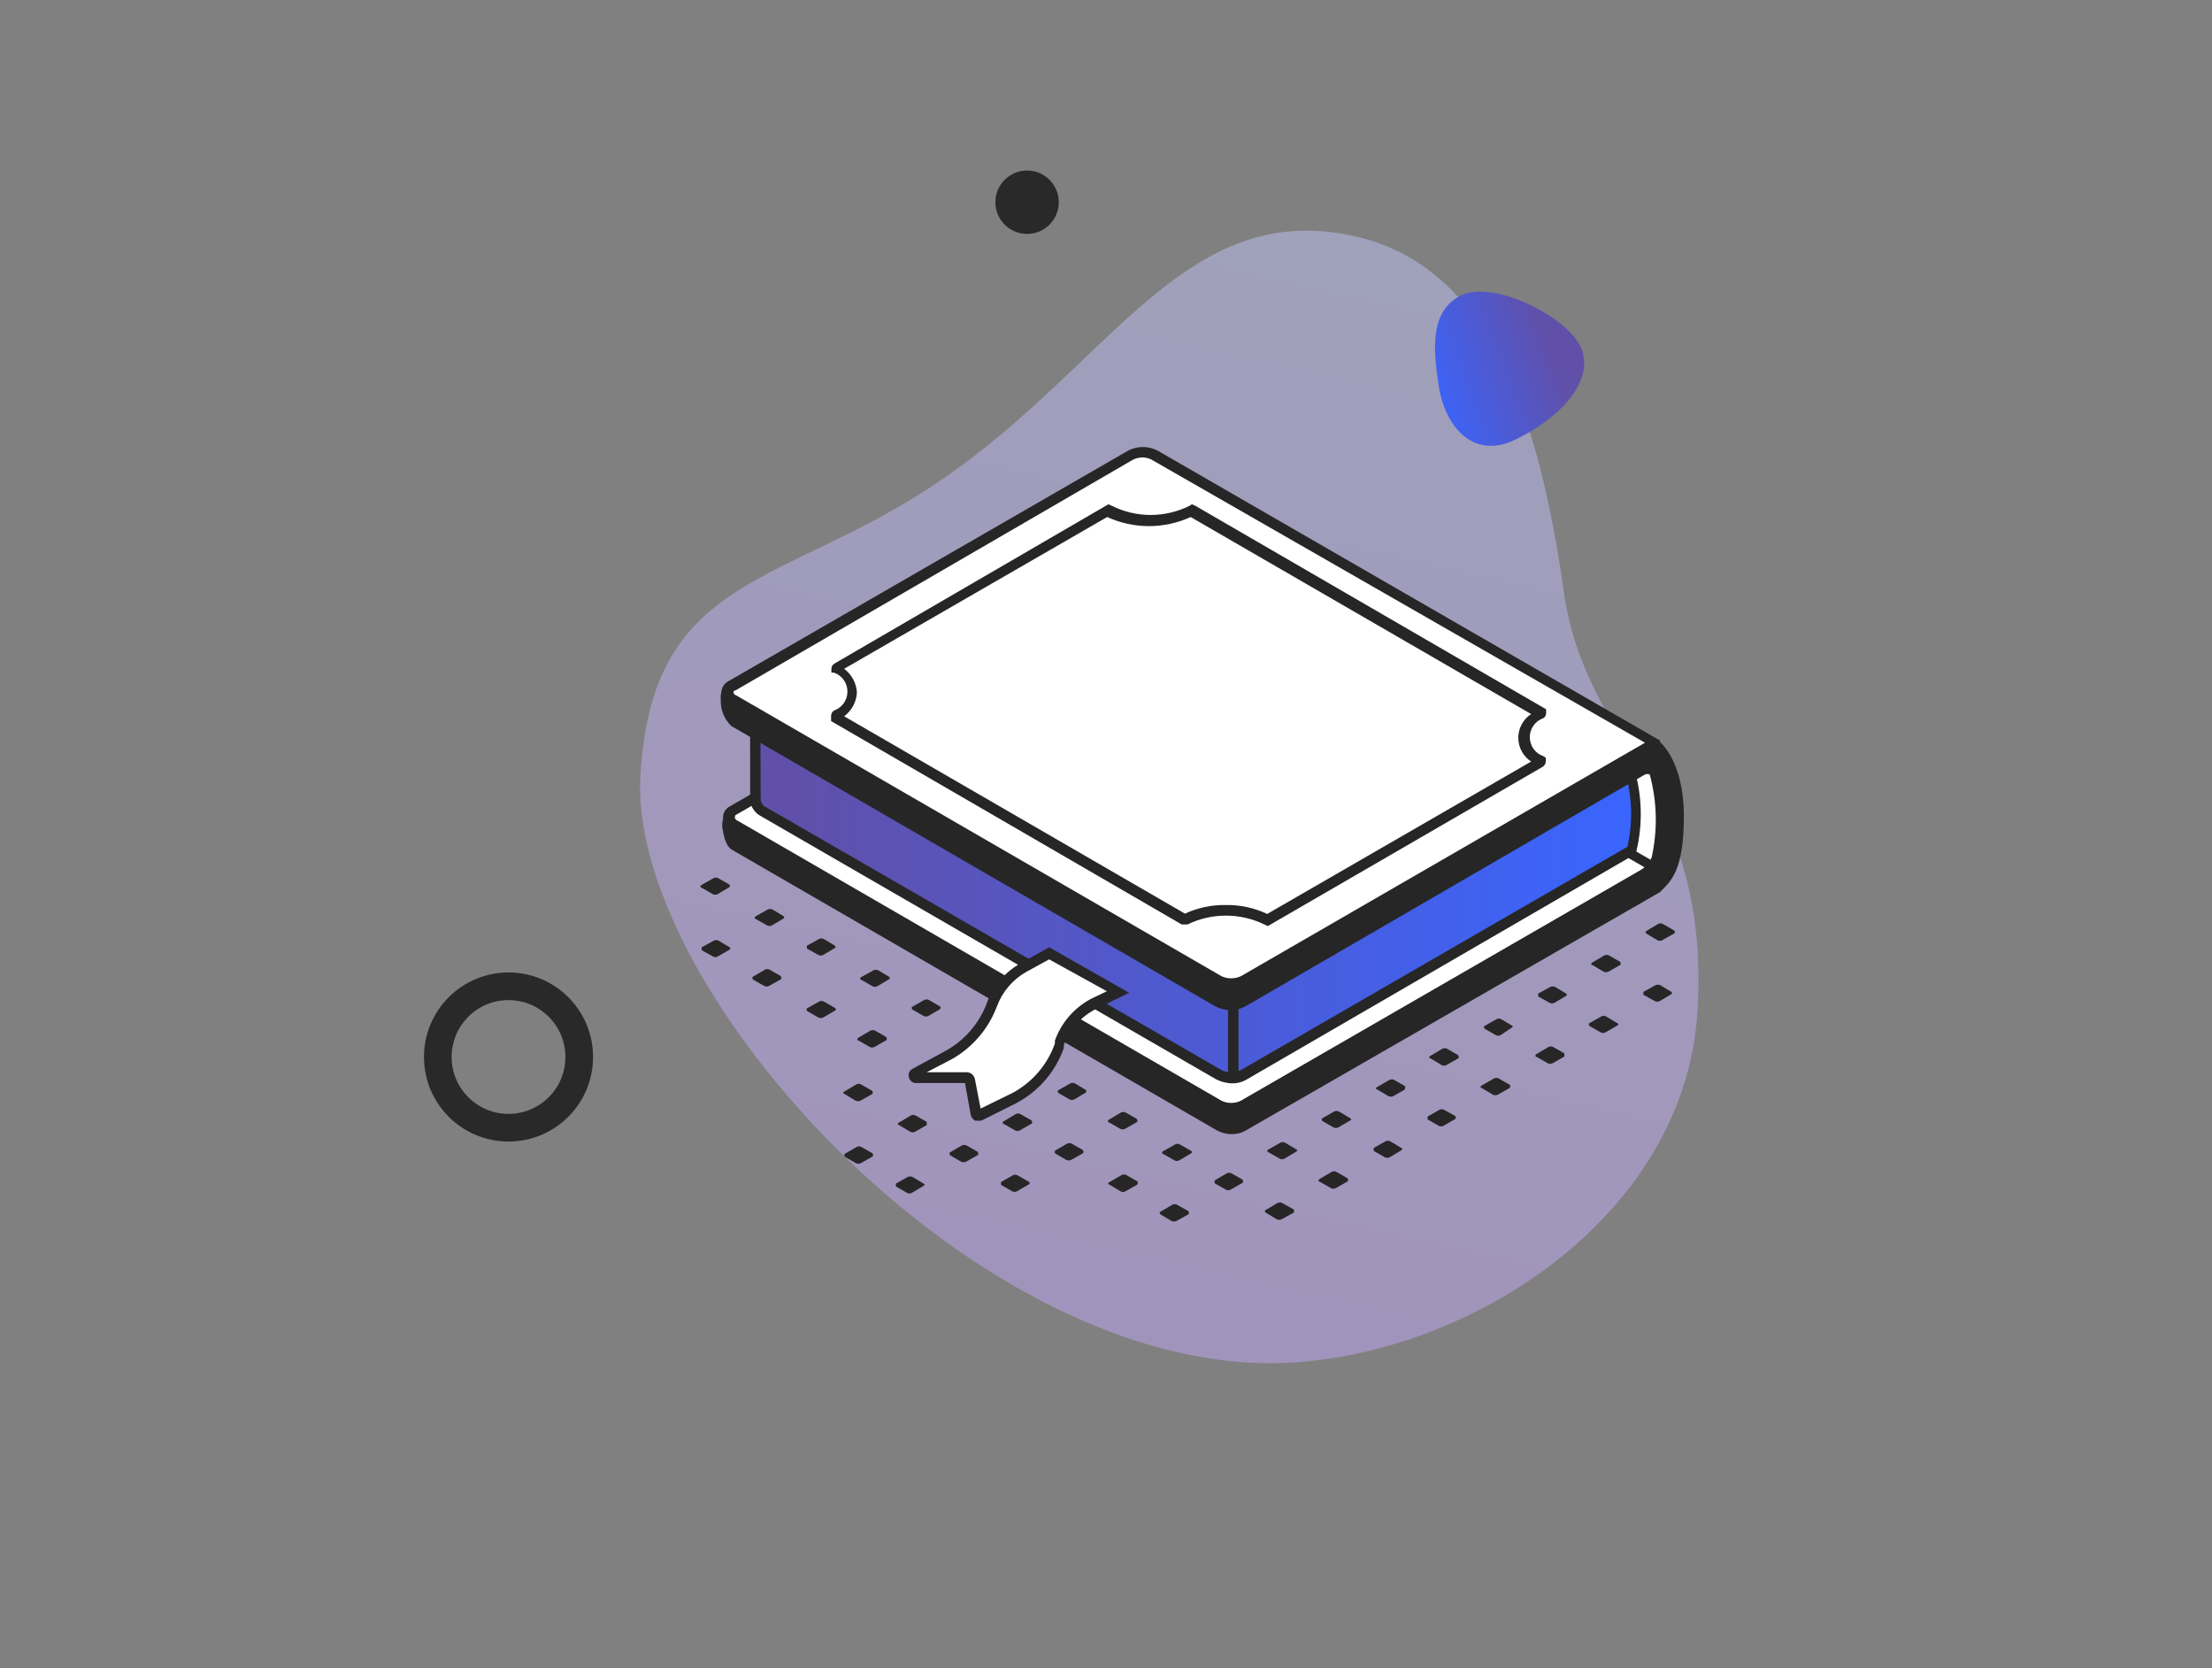 <svg width="240" height="181" viewBox="0 0 240 181" fill="none" xmlns="http://www.w3.org/2000/svg">
<rect x="0" y="0" width="240" height="181" fill="#808080" stroke="none"/>
<path opacity="0.6" d="M135.447 147.828C156.028 149.04 182.77 133.576 184.178 109.663C185.586 85.75 172.066 81.129 169.675 64.224C166.942 44.903 161.425 27.367 144.69 25.217C127.954 23.066 120.102 39.519 102.715 51.669C85.327 63.82 70.796 61.779 69.481 84.12C68.165 106.462 102.978 145.917 135.447 147.828Z" fill="url(#paint0_linear_107_74)"/>
<path d="M111.438 25.379C113.338 25.379 114.878 23.839 114.878 21.939C114.878 20.04 113.338 18.5 111.438 18.5C109.538 18.5 107.999 20.04 107.999 21.939C107.999 23.839 109.538 25.379 111.438 25.379Z" fill="#292929"/>
<path d="M85.026 99.638L83.746 100.399C83.666 100.441 83.577 100.464 83.486 100.464C83.396 100.464 83.307 100.441 83.227 100.399L82.016 99.707C81.844 99.707 81.844 99.5 82.016 99.396L83.296 98.67C83.378 98.634 83.466 98.616 83.555 98.616C83.645 98.616 83.733 98.634 83.815 98.67L85.026 99.396C85.026 99.396 85.164 99.569 85.026 99.638Z" fill="#262626"/>
<path d="M84.744 106.236L83.429 106.963C83.349 107.005 83.26 107.027 83.17 107.027C83.079 107.027 82.99 107.005 82.91 106.963L81.7 106.271C81.7 106.271 81.527 106.029 81.7 105.96L82.98 105.199C83.06 105.156 83.149 105.134 83.239 105.134C83.33 105.134 83.419 105.156 83.499 105.199L84.709 105.89C84.709 105.89 84.847 106.167 84.744 106.236Z" fill="#262626"/>
<path d="M90.591 102.842L89.311 103.603C89.231 103.645 89.142 103.667 89.052 103.667C88.961 103.667 88.872 103.645 88.792 103.603L87.547 102.911C87.547 102.911 87.547 102.669 87.547 102.6L88.861 101.873C88.941 101.831 89.03 101.809 89.121 101.809C89.211 101.809 89.3 101.831 89.38 101.873L90.591 102.6C90.591 102.6 90.729 102.772 90.591 102.842Z" fill="#262626"/>
<path d="M90.625 109.626L89.31 110.387C89.23 110.429 89.141 110.451 89.051 110.451C88.96 110.451 88.871 110.429 88.791 110.387L87.581 109.695C87.581 109.695 87.408 109.453 87.581 109.383L88.861 108.657C88.94 108.615 89.029 108.593 89.12 108.593C89.21 108.593 89.299 108.615 89.379 108.657L90.59 109.349C90.728 109.418 90.728 109.556 90.625 109.626Z" fill="#262626"/>
<path d="M96.467 106.236L95.187 106.997C95.107 107.039 95.018 107.061 94.928 107.061C94.837 107.061 94.748 107.039 94.668 106.997L93.458 106.305C93.285 106.305 93.285 106.097 93.458 105.994L94.772 105.267C94.854 105.232 94.942 105.214 95.032 105.214C95.121 105.214 95.209 105.232 95.291 105.267L96.501 105.994C96.501 105.994 96.605 106.167 96.467 106.236Z" fill="#262626"/>
<path d="M79.139 96.244L77.859 97.005C77.779 97.047 77.69 97.07 77.6 97.07C77.509 97.07 77.42 97.047 77.34 97.005L76.13 96.313C75.957 96.313 75.957 96.106 76.13 96.002L77.409 95.275C77.489 95.233 77.579 95.211 77.669 95.211C77.759 95.211 77.848 95.233 77.928 95.275L79.139 95.967C79.139 95.967 79.277 96.175 79.139 96.244Z" fill="#262626"/>
<path d="M79.173 103.017L77.858 103.778C77.785 103.82 77.701 103.843 77.616 103.843C77.531 103.843 77.448 103.82 77.374 103.778L76.129 103.086C76.129 103.086 76.129 102.878 76.129 102.775L77.443 102.048C77.525 102.013 77.613 101.995 77.703 101.995C77.792 101.995 77.88 102.013 77.962 102.048L79.173 102.775C79.173 102.775 79.311 102.948 79.173 103.017Z" fill="#262626"/>
<path d="M96.157 112.852L94.877 113.578C94.797 113.62 94.708 113.643 94.617 113.643C94.527 113.643 94.438 113.62 94.358 113.578L93.147 112.886C92.974 112.886 92.974 112.644 93.147 112.575L94.427 111.814C94.507 111.772 94.596 111.75 94.686 111.75C94.777 111.75 94.866 111.772 94.946 111.814L96.157 112.506C96.157 112.506 96.295 112.783 96.157 112.852Z" fill="#262626"/>
<path d="M102.037 109.457L100.722 110.218C100.642 110.26 100.553 110.283 100.463 110.283C100.373 110.283 100.283 110.26 100.204 110.218L98.993 109.526C98.993 109.526 98.82 109.284 98.993 109.215L100.273 108.489C100.353 108.446 100.442 108.424 100.532 108.424C100.623 108.424 100.712 108.446 100.792 108.489L102.037 109.215V109.457Z" fill="#262626"/>
<path d="M94.635 118.687L93.355 119.413C93.273 119.449 93.185 119.467 93.096 119.467C93.007 119.467 92.918 119.449 92.836 119.413L91.626 118.687C91.453 118.687 91.453 118.479 91.626 118.41L92.906 117.649C92.986 117.607 93.075 117.585 93.165 117.585C93.255 117.585 93.344 117.607 93.424 117.649L94.635 118.341C94.635 118.341 94.773 118.583 94.635 118.687Z" fill="#262626"/>
<path d="M100.553 122.057L99.273 122.783C99.193 122.826 99.104 122.848 99.014 122.848C98.923 122.848 98.834 122.826 98.754 122.783L97.544 122.057C97.371 122.057 97.371 121.849 97.544 121.78L98.823 121.019C98.903 120.977 98.993 120.955 99.083 120.955C99.173 120.955 99.262 120.977 99.342 121.019L100.553 121.711C100.553 121.711 100.553 121.988 100.553 122.057Z" fill="#262626"/>
<path d="M94.669 125.471L93.389 126.197C93.307 126.232 93.219 126.251 93.13 126.251C93.04 126.251 92.952 126.232 92.87 126.197L91.625 125.471V125.194L92.939 124.433C93.019 124.391 93.108 124.369 93.199 124.369C93.289 124.369 93.378 124.391 93.458 124.433L94.669 125.125C94.669 125.125 94.807 125.367 94.669 125.471Z" fill="#262626"/>
<path d="M106.087 125.311L104.807 126.038C104.725 126.073 104.637 126.091 104.548 126.091C104.458 126.091 104.37 126.073 104.288 126.038L103.043 125.311V125.034L104.357 124.274C104.437 124.231 104.526 124.209 104.617 124.209C104.707 124.209 104.796 124.231 104.876 124.274L106.087 124.965C106.087 124.965 106.225 125.207 106.087 125.311Z" fill="#262626"/>
<path d="M100.21 128.651L98.931 129.412C98.851 129.454 98.762 129.477 98.671 129.477C98.581 129.477 98.492 129.454 98.412 129.412L97.201 128.72C97.201 128.72 97.201 128.513 97.201 128.409L98.481 127.683C98.647 127.615 98.833 127.615 99 127.683L100.21 128.409C100.349 128.444 100.349 128.582 100.21 128.651Z" fill="#262626"/>
<path d="M111.93 121.906L110.65 122.632C110.57 122.675 110.481 122.697 110.391 122.697C110.3 122.697 110.211 122.675 110.131 122.632L108.921 121.94C108.748 121.94 108.748 121.698 108.921 121.629L110.2 120.868C110.28 120.826 110.369 120.804 110.46 120.804C110.55 120.804 110.639 120.826 110.719 120.868L111.93 121.56C111.93 121.56 112.068 121.837 111.93 121.906Z" fill="#262626"/>
<path d="M117.844 118.511L116.564 119.272C116.484 119.315 116.395 119.337 116.305 119.337C116.214 119.337 116.125 119.315 116.045 119.272L114.835 118.581C114.835 118.581 114.662 118.338 114.835 118.269L116.114 117.543C116.194 117.5 116.283 117.478 116.374 117.478C116.464 117.478 116.553 117.5 116.633 117.543L117.844 118.269C117.844 118.269 117.844 118.442 117.844 118.511Z" fill="#262626"/>
<path d="M111.651 128.479L110.337 129.24C110.257 129.282 110.168 129.304 110.077 129.304C109.987 129.304 109.898 129.282 109.818 129.24L108.607 128.548V128.237L109.887 127.51C109.967 127.468 110.056 127.446 110.147 127.446C110.237 127.446 110.326 127.468 110.406 127.51L111.617 128.202C111.755 128.271 111.755 128.41 111.651 128.479Z" fill="#262626"/>
<path d="M117.495 125.116L116.215 125.843C116.133 125.878 116.045 125.896 115.956 125.896C115.867 125.896 115.778 125.878 115.696 125.843L114.451 125.116V124.839L115.766 124.079C115.845 124.036 115.935 124.014 116.025 124.014C116.115 124.014 116.204 124.036 116.284 124.079L117.495 124.77C117.495 124.77 117.633 125.012 117.495 125.116Z" fill="#262626"/>
<path d="M123.348 121.737L122.068 122.464C121.988 122.506 121.899 122.528 121.809 122.528C121.718 122.528 121.629 122.506 121.549 122.464L120.339 121.772C120.166 121.772 120.166 121.53 120.339 121.461L121.618 120.7C121.698 120.657 121.787 120.635 121.878 120.635C121.968 120.635 122.057 120.657 122.137 120.7L123.348 121.392C123.348 121.392 123.486 121.668 123.348 121.737Z" fill="#262626"/>
<path d="M123.383 128.521L122.103 129.248C122.023 129.29 121.934 129.312 121.844 129.312C121.753 129.312 121.664 129.29 121.584 129.248L120.374 128.521C120.201 128.521 120.201 128.314 120.374 128.245L121.688 127.484C121.768 127.441 121.857 127.419 121.948 127.419C122.038 127.419 122.127 127.441 122.207 127.484L123.418 128.175C123.418 128.175 123.521 128.452 123.383 128.521Z" fill="#262626"/>
<path d="M129.225 125.127L127.945 125.888C127.865 125.93 127.776 125.952 127.686 125.952C127.595 125.952 127.506 125.93 127.426 125.888L126.216 125.196C126.043 125.196 126.043 124.954 126.216 124.885L127.495 124.158C127.575 124.116 127.664 124.094 127.755 124.094C127.845 124.094 127.934 124.116 128.014 124.158L129.225 124.85C129.363 124.919 129.363 125.058 129.225 125.127Z" fill="#262626"/>
<path d="M128.947 131.74L127.632 132.467C127.551 132.502 127.462 132.52 127.373 132.52C127.284 132.52 127.196 132.502 127.114 132.467L125.903 131.74C125.903 131.74 125.73 131.533 125.903 131.464L127.183 130.703C127.263 130.66 127.352 130.638 127.442 130.638C127.533 130.638 127.622 130.66 127.702 130.703L128.947 131.395C128.947 131.395 129.051 131.637 128.947 131.74Z" fill="#262626"/>
<path d="M134.796 128.335L133.517 129.062C133.437 129.104 133.348 129.126 133.257 129.126C133.167 129.126 133.078 129.104 132.998 129.062L131.787 128.37C131.787 128.37 131.787 128.128 131.787 128.058L133.101 127.297C133.181 127.255 133.27 127.233 133.361 127.233C133.451 127.233 133.54 127.255 133.62 127.297L134.831 127.989C134.831 127.989 134.935 128.266 134.796 128.335Z" fill="#262626"/>
<path d="M140.643 124.941L139.363 125.701C139.283 125.744 139.194 125.766 139.104 125.766C139.013 125.766 138.924 125.744 138.844 125.701L137.634 125.01C137.461 125.01 137.461 124.768 137.634 124.698L138.913 123.972C138.993 123.93 139.082 123.907 139.173 123.907C139.263 123.907 139.352 123.93 139.432 123.972L140.643 124.698C140.781 124.733 140.781 124.871 140.643 124.941Z" fill="#262626"/>
<path d="M146.521 121.551L145.207 122.312C145.127 122.354 145.038 122.376 144.947 122.376C144.857 122.376 144.768 122.354 144.688 122.312L143.477 121.62C143.477 121.62 143.304 121.412 143.477 121.309L144.757 120.582C144.839 120.547 144.927 120.529 145.016 120.529C145.106 120.529 145.194 120.547 145.276 120.582L146.486 121.309C146.625 121.343 146.625 121.481 146.521 121.551Z" fill="#262626"/>
<path d="M152.436 118.199L151.156 118.926C150.99 118.993 150.804 118.993 150.637 118.926L149.427 118.199C149.254 118.199 149.254 117.992 149.427 117.922L150.741 117.162C150.821 117.119 150.91 117.097 151 117.097C151.091 117.097 151.18 117.119 151.26 117.162L152.47 117.853C152.47 117.853 152.436 118.095 152.436 118.199Z" fill="#262626"/>
<path d="M158.213 114.82L156.933 115.547C156.853 115.589 156.764 115.611 156.674 115.611C156.584 115.611 156.494 115.589 156.415 115.547L155.204 114.82C155.031 114.82 155.031 114.613 155.204 114.544L156.484 113.783C156.564 113.74 156.653 113.718 156.743 113.718C156.834 113.718 156.923 113.74 157.003 113.783L158.213 114.475C158.213 114.475 158.352 114.751 158.213 114.82Z" fill="#262626"/>
<path d="M164.092 111.437L162.812 112.302C162.732 112.344 162.643 112.367 162.553 112.367C162.462 112.367 162.373 112.344 162.293 112.302L161.083 111.61C161.083 111.61 160.91 111.368 161.083 111.299L162.362 110.573C162.442 110.53 162.531 110.508 162.622 110.508C162.712 110.508 162.801 110.53 162.881 110.573L164.092 111.299C164.092 111.299 164.196 111.368 164.092 111.437Z" fill="#262626"/>
<path d="M169.932 108.036L168.653 108.797C168.573 108.839 168.484 108.862 168.393 108.862C168.303 108.862 168.214 108.839 168.134 108.797L166.889 108.105C166.889 108.105 166.889 107.898 166.889 107.794L168.203 107.068C168.285 107.032 168.373 107.014 168.463 107.014C168.552 107.014 168.64 107.032 168.722 107.068L169.932 107.794C169.932 107.794 170.071 107.967 169.932 108.036Z" fill="#262626"/>
<path d="M175.783 104.693L174.504 105.42C174.422 105.455 174.333 105.473 174.244 105.473C174.155 105.473 174.067 105.455 173.985 105.42L172.774 104.693C172.601 104.693 172.601 104.486 172.774 104.417L174.054 103.656C174.134 103.613 174.223 103.591 174.313 103.591C174.404 103.591 174.493 103.613 174.573 103.656L175.783 104.347C175.783 104.347 175.922 104.59 175.783 104.693Z" fill="#262626"/>
<path d="M181.631 101.279L180.351 102.006C180.271 102.048 180.182 102.07 180.092 102.07C180.001 102.07 179.912 102.048 179.832 102.006L178.622 101.279C178.622 101.279 178.449 101.072 178.622 101.003L179.902 100.241C179.981 100.199 180.071 100.177 180.161 100.177C180.251 100.177 180.34 100.199 180.42 100.241L181.631 100.933C181.769 101.072 181.769 101.21 181.631 101.279Z" fill="#262626"/>
<path d="M140.363 131.554L139.048 132.281C138.967 132.316 138.878 132.334 138.789 132.334C138.7 132.334 138.612 132.316 138.53 132.281L137.319 131.554C137.319 131.554 137.146 131.347 137.319 131.277L138.599 130.517C138.679 130.474 138.768 130.452 138.858 130.452C138.949 130.452 139.038 130.474 139.118 130.517L140.363 131.208C140.363 131.208 140.467 131.45 140.363 131.554Z" fill="#262626"/>
<path d="M146.209 128.175L144.929 128.902C144.85 128.944 144.761 128.966 144.67 128.966C144.58 128.966 144.491 128.944 144.411 128.902L143.2 128.21C143.027 128.21 143.027 127.968 143.2 127.899L144.48 127.138C144.56 127.095 144.649 127.073 144.739 127.073C144.83 127.073 144.919 127.095 144.999 127.138L146.209 127.83C146.209 127.83 146.348 128.106 146.209 128.175Z" fill="#262626"/>
<path d="M152.05 124.79L150.77 125.551C150.691 125.593 150.602 125.615 150.511 125.615C150.421 125.615 150.332 125.593 150.252 125.551L149.041 124.859C149.041 124.859 149.041 124.617 149.041 124.548L150.321 123.821C150.401 123.779 150.49 123.757 150.58 123.757C150.671 123.757 150.76 123.779 150.84 123.821L152.05 124.548C152.189 124.582 152.189 124.721 152.05 124.79Z" fill="#262626"/>
<path d="M157.934 121.376L156.62 122.137C156.54 122.179 156.451 122.201 156.361 122.201C156.27 122.201 156.181 122.179 156.101 122.137L154.891 121.445C154.891 121.445 154.891 121.237 154.891 121.133L156.17 120.407C156.25 120.365 156.339 120.343 156.43 120.343C156.52 120.343 156.609 120.365 156.689 120.407L157.934 121.099V121.376Z" fill="#262626"/>
<path d="M163.781 118.039L162.502 118.766C162.42 118.801 162.331 118.819 162.242 118.819C162.153 118.819 162.065 118.801 161.983 118.766L160.772 118.039C160.599 118.039 160.599 117.832 160.772 117.763L162.087 117.002C162.167 116.959 162.256 116.937 162.346 116.937C162.436 116.937 162.526 116.959 162.605 117.002L163.816 117.694C163.816 117.694 163.92 117.936 163.781 118.039Z" fill="#262626"/>
<path d="M169.733 114.625L168.453 115.352C168.373 115.394 168.284 115.416 168.193 115.416C168.103 115.416 168.014 115.394 167.934 115.352L166.723 114.66C166.551 114.66 166.551 114.418 166.723 114.349L168.003 113.588C168.083 113.545 168.172 113.523 168.263 113.523C168.353 113.523 168.442 113.545 168.522 113.588L169.733 114.28C169.733 114.418 169.733 114.556 169.733 114.625Z" fill="#262626"/>
<path d="M175.503 111.24L174.189 112.001C174.109 112.043 174.02 112.065 173.93 112.065C173.839 112.065 173.75 112.043 173.67 112.001L172.46 111.309C172.46 111.309 172.287 111.067 172.46 110.997L173.739 110.271C173.819 110.229 173.908 110.207 173.999 110.207C174.089 110.207 174.178 110.229 174.258 110.271L175.469 110.997C175.607 111.032 175.607 111.17 175.503 111.24Z" fill="#262626"/>
<path d="M181.35 107.85L180.071 108.611C179.991 108.653 179.902 108.675 179.811 108.675C179.721 108.675 179.632 108.653 179.552 108.611L178.307 107.919C178.307 107.919 178.307 107.711 178.307 107.608L179.621 106.881C179.703 106.846 179.791 106.828 179.88 106.828C179.97 106.828 180.058 106.846 180.14 106.881L181.35 107.608C181.35 107.608 181.489 107.781 181.35 107.85Z" fill="#262626"/>
<path d="M173.117 82.7L179.62 81.87L180.727 83.427L181.349 89.064L180.865 93.077L179.62 95.187L178.098 96.017L173.601 92.212L173.117 82.7Z" fill="white"/>
<path d="M134.931 120.014L179.619 94.246L124.278 62.148L79.486 88.054C78.794 88.469 78.897 89.161 79.693 89.611L132.233 120.014C132.648 120.235 133.111 120.351 133.582 120.351C134.052 120.351 134.516 120.235 134.931 120.014Z" fill="white"/>
<path d="M133.758 120.88C133.126 120.886 132.504 120.719 131.96 120.396L79.42 90.027C79.149 89.904 78.917 89.711 78.746 89.468C78.576 89.224 78.474 88.94 78.451 88.644C78.458 88.397 78.533 88.156 78.667 87.949C78.801 87.742 78.99 87.575 79.212 87.468L124.177 61.492L124.454 61.665L180.764 94.247L135.142 120.534C134.71 120.744 134.239 120.862 133.758 120.88ZM124.177 62.806L79.8 88.436C79.721 88.484 79.66 88.557 79.627 88.644C79.627 88.644 79.627 88.886 80.008 89.024L132.548 119.427C132.883 119.587 133.249 119.67 133.62 119.67C133.991 119.67 134.357 119.587 134.692 119.427L178.516 94.143L124.177 62.806Z" fill="#262626"/>
<path d="M81.978 86.815V76.992L96.022 78.479L124.592 62.015L158.661 81.73L176.82 83.494C177.708 86.367 177.803 89.426 177.097 92.349L134.968 116.561C134.543 116.771 134.076 116.881 133.602 116.881C133.128 116.881 132.66 116.771 132.236 116.561L82.601 88.06C82.415 87.908 82.263 87.719 82.156 87.504C82.049 87.29 81.988 87.054 81.978 86.815Z" fill="url(#paint1_linear_107_74)"/>
<path d="M133.756 117.53C133.118 117.53 132.489 117.375 131.923 117.081L82.323 88.407C82.076 88.233 81.867 88.012 81.707 87.756C81.547 87.501 81.438 87.217 81.389 86.919V76.335L95.916 77.892L124.59 61.358H124.867L158.833 81.039L177.234 82.803V83.149C178.167 86.132 178.274 89.311 177.545 92.35V92.592L135.139 117.184C134.714 117.413 134.239 117.532 133.756 117.53ZM82.53 86.781C82.566 87.033 82.689 87.266 82.876 87.438L132.511 116.078C132.842 116.248 133.21 116.336 133.583 116.336C133.956 116.336 134.323 116.248 134.655 116.078L176.576 91.865C177.169 89.238 177.098 86.504 176.369 83.91L158.348 82.112L124.555 62.569L96.123 78.964L82.496 77.511L82.53 86.781Z" fill="#262626"/>
<path d="M79.795 89.517L132.335 119.921C132.751 120.142 133.214 120.258 133.684 120.258C134.155 120.258 134.618 120.142 135.033 119.921L178.338 94.982C179.033 94.596 179.562 93.968 179.826 93.218C180.504 90.168 180.432 87 179.618 83.983C179.618 83.499 178.684 83.361 178.234 83.637L134.86 108.818C134.44 109.023 133.979 109.129 133.511 109.129C133.044 109.129 132.583 109.023 132.163 108.818L79.795 78.172C79 77.688 78.585 75.059 79.277 74.713C78.931 75.129 79.104 75.682 79.761 76.062L132.301 106.466C132.719 106.679 133.181 106.789 133.65 106.789C134.119 106.789 134.581 106.679 134.999 106.466L176.055 82.773L179.514 80.663C179.514 80.663 182.143 82.392 182.143 88.514C182.143 94.636 180.586 95.432 179.687 96.366L134.999 122.169C134.581 122.382 134.119 122.493 133.65 122.493C133.181 122.493 132.719 122.382 132.301 122.169L79.795 91.696C79.242 91.385 78.758 89.102 79.311 88.549C79.276 88.791 79.034 89.033 79.795 89.517Z" fill="#262626"/>
<path d="M133.755 123.041C133.126 123.058 132.504 122.902 131.956 122.591L79.416 92.188C78.656 91.773 78.448 90.216 78.413 90.009C78.343 89.688 78.34 89.356 78.406 89.035C78.471 88.713 78.603 88.409 78.794 88.141L79.416 87.553L79.728 88.383C79.755 88.508 79.755 88.638 79.728 88.764C79.728 88.764 79.728 88.764 79.935 89.075L132.441 119.444C132.776 119.604 133.142 119.687 133.513 119.687C133.884 119.687 134.25 119.604 134.585 119.444L177.994 94.402C178.537 94.084 178.961 93.598 179.204 93.018C179.865 90.048 179.793 86.962 178.997 84.025C178.915 83.99 178.827 83.972 178.738 83.972C178.648 83.972 178.56 83.99 178.478 84.025L135.139 109.171C134.634 109.444 134.069 109.586 133.496 109.586C132.922 109.586 132.357 109.444 131.853 109.171L79.347 78.767C78.959 78.394 78.655 77.941 78.458 77.44C78.261 76.938 78.175 76.4 78.206 75.862C78.162 75.571 78.197 75.273 78.306 74.999C78.416 74.726 78.596 74.487 78.828 74.306L81.769 72.576L79.555 75.136C79.555 75.309 79.555 75.447 79.901 75.62L132.441 106.024C132.776 106.183 133.142 106.266 133.513 106.266C133.884 106.266 134.25 106.183 134.585 106.024L179.55 80.047L179.827 80.255C179.827 80.255 182.698 82.192 182.698 88.556C182.698 94.229 181.383 95.474 180.415 96.477L180.104 96.788L135.139 122.661C134.716 122.9 134.241 123.031 133.755 123.041ZM79.589 90.147C79.634 90.534 79.777 90.903 80.004 91.219L132.51 121.623C132.845 121.783 133.211 121.866 133.582 121.866C133.953 121.866 134.319 121.783 134.654 121.623L179.274 95.854L179.55 95.578C180.38 94.748 181.487 93.641 181.487 88.452C181.742 85.882 180.985 83.314 179.377 81.293L176.195 83.195L135.139 106.992C134.638 107.258 134.08 107.398 133.513 107.398C132.946 107.398 132.388 107.258 131.887 106.992L79.416 76.658C79.448 77.081 79.618 77.482 79.901 77.799L132.441 108.168C132.776 108.328 133.142 108.411 133.513 108.411C133.884 108.411 134.25 108.328 134.585 108.168L177.959 83.126C178.194 83.024 178.447 82.971 178.703 82.971C178.959 82.971 179.212 83.024 179.447 83.126C179.618 83.198 179.772 83.306 179.897 83.443C180.023 83.581 180.117 83.744 180.173 83.921C181.006 87.029 181.078 90.292 180.38 93.433C180.087 94.328 179.471 95.08 178.651 95.543L135.139 120.551C134.634 120.823 134.069 120.966 133.496 120.966C132.922 120.966 132.357 120.823 131.853 120.551L79.589 90.147Z" fill="#262626"/>
<path d="M134.755 106.488L179.409 80.72L125.451 49.59C125.009 49.335 124.508 49.201 123.998 49.201C123.488 49.201 122.987 49.335 122.545 49.59L79.31 74.563C78.618 74.943 78.722 75.67 79.517 76.119L132.057 106.523C132.478 106.73 132.941 106.835 133.41 106.829C133.879 106.823 134.34 106.706 134.755 106.488Z" fill="white"/>
<path d="M133.582 107.314C132.953 107.331 132.331 107.175 131.784 106.865L79.244 76.461C78.971 76.341 78.737 76.149 78.566 75.905C78.395 75.661 78.295 75.375 78.275 75.078C78.286 74.832 78.362 74.593 78.496 74.386C78.63 74.18 78.816 74.012 79.036 73.902L122.272 48.963C122.798 48.66 123.394 48.5 124.001 48.5C124.609 48.5 125.205 48.66 125.731 48.963L180.104 80.335V81.027L179.793 81.234L135.139 106.968C134.662 107.225 134.123 107.345 133.582 107.314ZM124.001 49.621C123.589 49.621 123.184 49.728 122.825 49.932L79.797 74.905C79.797 74.905 79.59 74.905 79.59 75.078C79.59 75.251 79.59 75.32 79.97 75.493L132.51 105.896C132.845 106.056 133.211 106.139 133.582 106.139C133.954 106.139 134.32 106.056 134.655 105.896L178.478 80.577L125.177 50.001C124.827 49.77 124.421 49.639 124.001 49.621Z" fill="#262626"/>
<path d="M137.558 100.468L137.178 100.295C135.88 99.662 134.454 99.334 133.01 99.334C131.566 99.334 130.14 99.662 128.842 100.295H128.565H128.219L90.172 78.228V77.674C90.17 77.558 90.198 77.443 90.252 77.341C90.307 77.238 90.386 77.15 90.483 77.086C90.911 76.938 91.281 76.66 91.543 76.291C91.805 75.922 91.946 75.481 91.946 75.028C91.946 74.576 91.805 74.135 91.543 73.766C91.281 73.397 90.911 73.119 90.483 72.97H90.207V72.555C90.207 72.444 90.237 72.335 90.291 72.238C90.345 72.142 90.423 72.06 90.518 72.002L120.264 54.708L120.644 54.88C121.95 55.529 123.389 55.867 124.847 55.867C126.305 55.867 127.744 55.529 129.049 54.88L129.326 54.708L129.707 54.88L167.754 76.948V77.363C167.757 77.475 167.729 77.585 167.674 77.682C167.62 77.78 167.54 77.861 167.443 77.916C167.015 78.065 166.645 78.343 166.383 78.712C166.121 79.081 165.98 79.522 165.98 79.974C165.98 80.427 166.121 80.868 166.383 81.237C166.645 81.606 167.015 81.884 167.443 82.032L167.72 82.205V82.621C167.711 82.73 167.678 82.836 167.624 82.931C167.571 83.027 167.497 83.109 167.408 83.174L137.558 100.468ZM132.993 98.185C134.546 98.158 136.085 98.49 137.489 99.154L166.128 82.621C165.7 82.341 165.348 81.959 165.105 81.509C164.862 81.059 164.734 80.555 164.734 80.044C164.734 79.532 164.862 79.029 165.105 78.579C165.348 78.129 165.7 77.747 166.128 77.467L129.188 56.091C127.766 56.741 126.22 57.078 124.657 57.078C123.093 57.078 121.548 56.741 120.126 56.091L91.59 72.555C91.997 72.859 92.332 73.25 92.571 73.698C92.81 74.146 92.948 74.642 92.974 75.149C92.943 75.651 92.803 76.14 92.564 76.582C92.325 77.024 91.993 77.408 91.59 77.709L128.565 99.119C129.952 98.478 131.465 98.159 132.993 98.185Z" fill="#262626"/>
<path d="M133.821 108.818C133.293 108.798 132.775 108.669 132.3 108.437L79.794 78.172C78.964 77.688 78.584 75.059 79.275 74.713C78.929 75.094 79.068 75.647 79.76 76.028L132.265 106.431C132.736 106.673 133.257 106.803 133.787 106.812L133.821 108.818Z" fill="#262626"/>
<path d="M132.404 122.105L79.795 91.702C79.518 91.407 79.363 91.017 79.363 90.612C79.363 90.208 79.518 89.818 79.795 89.523C79.622 89.523 79.795 89.765 79.795 89.523L132.335 119.926C132.763 120.182 133.254 120.314 133.753 120.307V122.659C133.261 122.602 132.794 122.41 132.404 122.105Z" fill="#262626"/>
<path d="M134.378 108.944H133.236V116.968H134.378V108.944Z" fill="#262626"/>
<path d="M113.83 103.36L111.028 104.916C109.451 105.819 108.23 107.235 107.57 108.929C106.714 111.248 105.058 113.186 102.9 114.394L99.268 116.365C99.215 116.385 99.17 116.42 99.137 116.467C99.105 116.513 99.088 116.568 99.088 116.625C99.088 116.681 99.105 116.736 99.137 116.783C99.17 116.829 99.215 116.864 99.268 116.884H104.768C104.845 116.884 104.919 116.912 104.977 116.963C105.034 117.014 105.071 117.084 105.079 117.161L105.736 120.62C105.748 120.662 105.768 120.701 105.796 120.735C105.824 120.769 105.858 120.797 105.897 120.816C105.937 120.836 105.979 120.847 106.023 120.849C106.067 120.851 106.111 120.843 106.151 120.827L109.852 118.959C112.121 117.724 113.866 115.709 114.764 113.287V112.975C115.392 111.157 116.691 109.647 118.396 108.756L121.059 107.441L113.83 103.36Z" fill="white"/>
<path d="M106.153 121.582H105.807C105.687 121.518 105.582 121.429 105.499 121.322C105.415 121.215 105.356 121.091 105.323 120.959L104.7 117.5H99.409C99.224 117.505 99.044 117.445 98.899 117.332C98.754 117.218 98.653 117.058 98.613 116.878C98.561 116.698 98.575 116.506 98.651 116.335C98.727 116.165 98.86 116.026 99.028 115.944L102.66 113.972C104.704 112.822 106.273 110.984 107.087 108.784C107.755 106.961 109.056 105.439 110.753 104.495L113.832 102.766L122.514 107.712L118.882 109.476C117.278 110.297 116.043 111.693 115.423 113.384V113.696C114.52 116.268 112.679 118.405 110.269 119.679L106.534 121.547C106.413 121.594 106.281 121.606 106.153 121.582ZM100.55 116.324H104.908C105.112 116.334 105.306 116.411 105.463 116.542C105.619 116.673 105.728 116.852 105.773 117.051L106.395 120.267L109.854 118.573C112.004 117.423 113.645 115.51 114.454 113.211V112.9C115.146 110.955 116.54 109.338 118.363 108.369L120.092 107.539L113.832 104.08L111.307 105.464C109.85 106.299 108.736 107.622 108.159 109.199C107.24 111.637 105.488 113.671 103.213 114.941L100.55 116.324Z" fill="#262626"/>
<path d="M156.133 42.048C155.518 38.148 155.022 33.804 158.5 32.057C161.977 30.311 170.34 34.408 171.628 37.937C172.916 41.467 169.158 45.428 164.391 47.709C159.624 49.99 156.747 45.949 156.133 42.048Z" fill="url(#paint2_linear_107_74)"/>
<path d="M55.174 122.344C59.411 122.344 62.846 118.909 62.846 114.672C62.846 110.435 59.411 107 55.174 107C50.937 107 47.502 110.435 47.502 114.672C47.502 118.909 50.937 122.344 55.174 122.344Z" stroke="#292929" stroke-width="3"/>
<defs>
<linearGradient id="paint0_linear_107_74" x1="188.67" y1="33.349" x2="160.3" y2="158.608" gradientUnits="userSpaceOnUse">
<stop stop-color="#B5B8E3"/>
<stop offset="1" stop-color="#B8A0E5"/>
</linearGradient>
<linearGradient id="paint1_linear_107_74" x1="86.323" y1="116.881" x2="177.564" y2="116.881" gradientUnits="userSpaceOnUse">
<stop stop-color="#6050AA"/>
<stop offset="1" stop-color="#3965FF"/>
</linearGradient>
<linearGradient id="paint2_linear_107_74" x1="166.03" y1="31.883" x2="152.178" y2="36.939" gradientUnits="userSpaceOnUse">
<stop stop-color="#6050AA"/>
<stop offset="1" stop-color="#3965FF"/>
</linearGradient>
</defs>
</svg>
